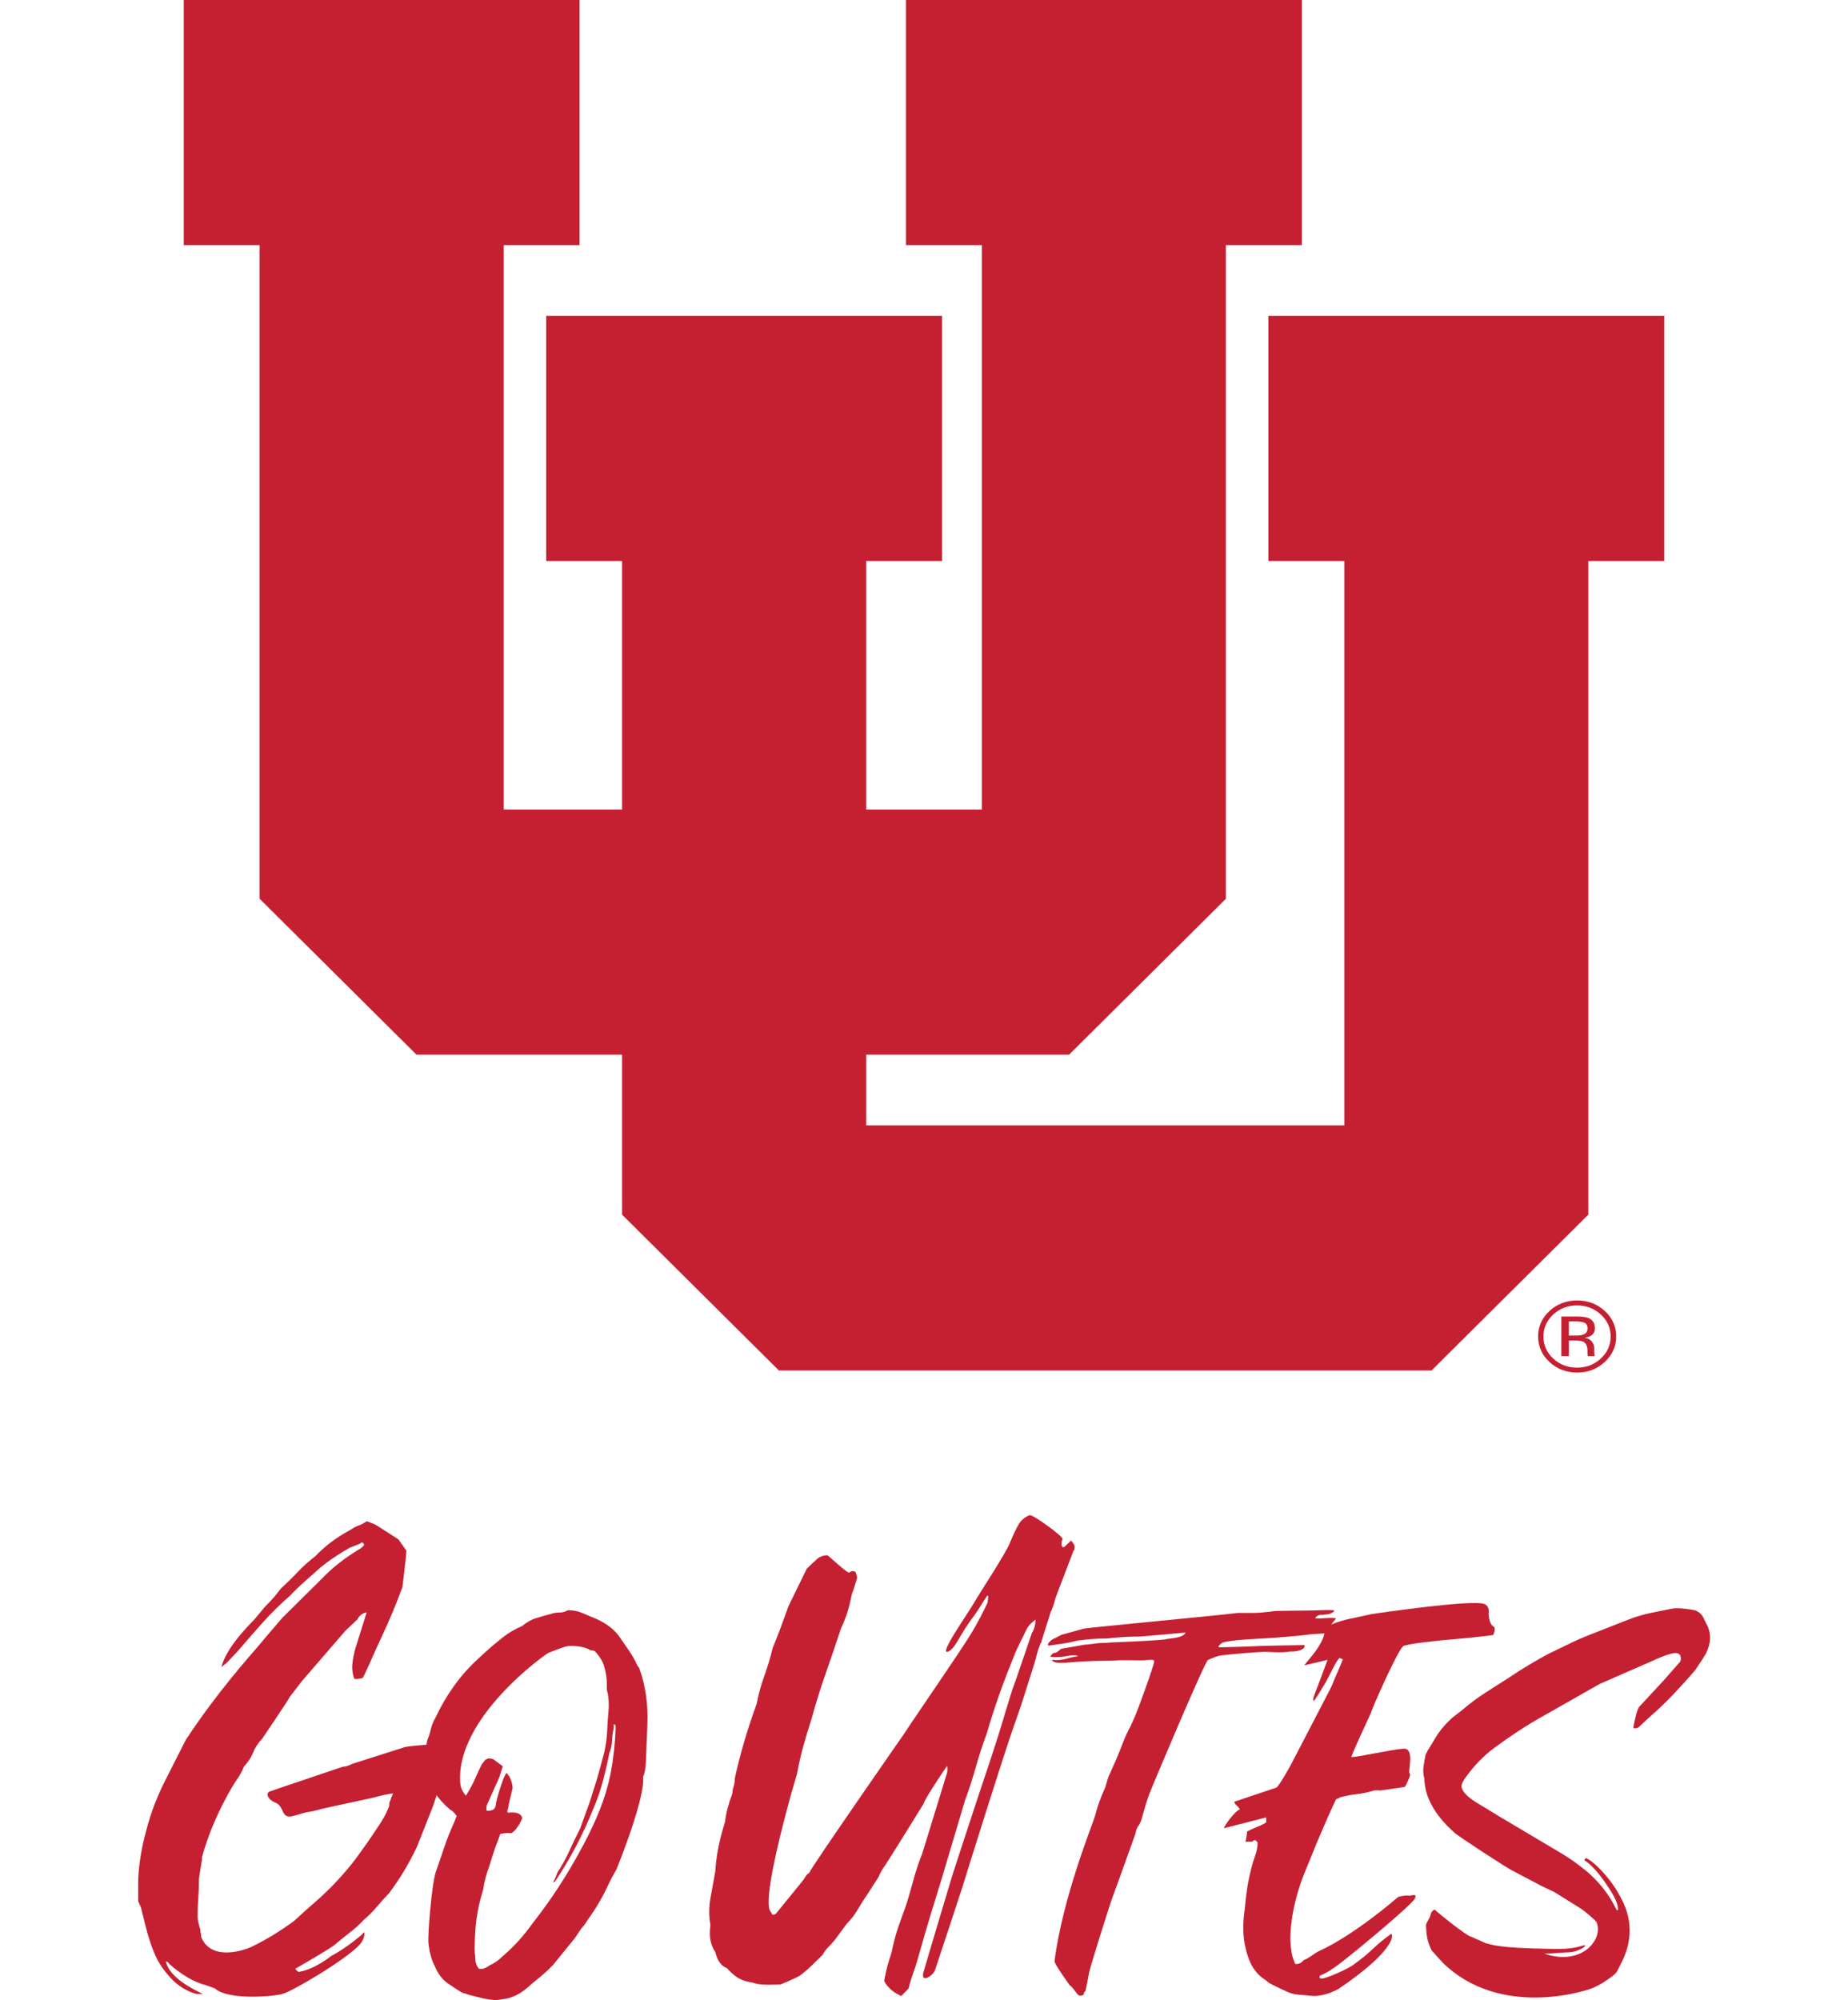 <?xml version="1.0" encoding="UTF-8"?>
<svg id="a" xmlns="http://www.w3.org/2000/svg" viewBox="0 0 332.7 360">
  <defs>
    <style>
      .c {
        fill: #c42032;
      }
    </style>
  </defs>
  <g id="b" data-name="UU_Logo__x28_White_x29_">
    <g>
      <polygon class="c" points="163.1 0 163.1 44.12 176.77 44.12 176.77 145.72 155.94 145.72 155.94 100.97 169.6 100.97 169.6 56.85 98.33 56.85 98.33 100.97 111.99 100.97 111.99 145.72 90.69 145.72 90.69 44.12 104.34 44.12 104.34 0 33.08 0 33.08 44.12 46.74 44.12 46.74 161.77 74.98 189.83 111.99 189.83 111.99 218.62 140.23 246.68 257.72 246.68 285.95 218.62 285.95 100.97 299.62 100.97 299.62 56.85 228.35 56.85 228.35 100.97 242.02 100.97 242.02 202.56 155.94 202.56 155.94 189.83 192.47 189.83 220.7 161.77 220.7 44.12 234.37 44.12 234.37 0 163.1 0"/>
      <g>
        <path class="c" d="M283.93,234.07c-1.94,0-3.59.63-4.96,1.89-1.37,1.26-2.06,2.79-2.06,4.58s.68,3.34,2.04,4.6c1.37,1.27,3.03,1.91,4.98,1.91s3.61-.64,4.98-1.91c1.37-1.27,2.06-2.81,2.06-4.6s-.69-3.32-2.06-4.58c-1.37-1.26-3.04-1.89-4.98-1.89M288.2,244.52c-1.18,1.1-2.6,1.64-4.29,1.64s-3.11-.55-4.29-1.64c-1.17-1.09-1.75-2.42-1.75-3.97s.59-2.86,1.76-3.95c1.19-1.09,2.61-1.64,4.28-1.64s3.11.55,4.29,1.64c1.18,1.09,1.77,2.41,1.77,3.95s-.59,2.88-1.77,3.97"/>
        <path class="c" d="M287.12,239.02c0-.89-.4-1.5-1.2-1.8-.45-.17-1.16-.26-2.12-.26h-2.71v7.13h1.36v-2.81h1.08c.73,0,1.24.08,1.53.23.49.26.74.81.74,1.63v.57l.03.23s.01.05.02.08c0,.02.01.05.02.07h1.27l-.05-.09c-.03-.06-.05-.18-.06-.37-.02-.19-.02-.36-.02-.53v-.52c0-.36-.14-.73-.42-1.1-.28-.38-.72-.61-1.31-.7.47-.07.84-.18,1.11-.34.5-.3.75-.77.75-1.4M285,240.23c-.29.11-.73.16-1.31.16h-1.25v-2.55h1.18c.76,0,1.32.09,1.67.26.35.17.52.52.52,1.03,0,.54-.27.9-.8,1.1"/>
      </g>
    </g>
  </g>
  <g>
    <path class="c" d="M76.72,314.04s-3.19.25-3.82.41l-9.52,3.04c-.64.34-1.19.5-1.66.5l-9.5,3.21s-2.07.68-3.72,1.28c-.49.18-.66,1.25,1.19,2.04,1.54.66.87,2.87,2.97,2.37,1.4-.33,1.93-.66,3.35-.83.79-.17,1.47-.34,2.03-.5.55-.17,8.88-1.89,9.75-2.15.87-.25,1.87-.46,2.98-.63-.32.68-.47,1.1-.47,1.26-.16.17-.23.5-.23,1.02-.32.84-.68,1.6-1.08,2.27-.4.67-.83,1.35-1.3,2.02-1.11,1.69-2.23,3.28-3.34,4.79-1.11,1.52-2.38,3.03-3.81,4.55-1.27,1.35-2.54,2.56-3.8,3.66-1.27,1.1-2.54,2.24-3.81,3.41-2.52,1.85-5.04,3.39-7.55,4.6-1.6.78-7.28,2.58-9.1-1.57-.14-.31-.04-.59-.11-.76-.08-.17-.12-.42-.12-.76-.32-1.01-.47-1.77-.47-2.27,0-1.17.03-2.27.11-3.28.08-1.01.12-2.02.12-3.03v-.5l.47-3.03c.16-.34.03-.68.12-1.01,1.91-6.99,5.63-13,6.19-13.76.55-.76.99-1.56,1.31-2.4.79-.84,1.34-1.69,1.66-2.53.32-.84.87-1.69,1.66-2.53,0,0,4.68-6.9,5-7.57l2.14-2.78,7.85-9.09,2.14-2.02c.32-.67.87-1.1,1.66-1.26l-.47,1.51-1.66,5.31c-.32,1.35-.47,2.36-.47,3.03v.26s.07,1.18.39,1.85c0,0,.6.13,1.49-.16.19-.06,2.11-4.64,3.47-7.5,1.34-2.86,2.58-5.81,3.69-8.84,0,0,.71-5.72.71-6.57l-1.42-2.01c-.47-.34-3.69-2.36-3.93-2.53-.23-.17-.83-.42-1.78-.76-.47.34-.95.59-1.42.76-.47.17-.96.42-1.43.75-2.54,1.35-4.68,2.95-6.42,4.8-1.11.84-2.14,1.77-3.1,2.77-.95,1.01-1.99,2.02-3.09,3.04l-1.19,1.51c-.32.34-.59.63-.83.89-.24.25-.52.54-.84.88l-1.91,2.28c-.95,1.01-4.99,4.92-5.95,8.58l.96-.76,1.91-2.01c1.58-1.85,3.12-3.62,4.64-5.31,1.51-1.68,3.13-3.28,4.88-4.79.79-.85,1.66-1.69,2.61-2.53.96-.85,1.91-1.69,2.85-2.53,1.43-1.18,3.17-2.36,5.24-3.54l1.9-.76c.32-.34.56-.25.72.26l-.47.5c-2.85,1.69-5.23,3.54-7.14,5.55l-7.14,7.07c-1.59,1.85-3.1,3.62-4.52,5.31-1.43,1.69-7.33,8.23-12.85,16.66l-3.33,6.57c-.8,1.52-1.51,3.08-2.15,4.67-.63,1.6-1.19,3.32-1.66,5.17-.79,2.87-1.27,5.73-1.42,8.59v4.04l.47,1.02.95,3.79c.47,1.85,1.03,3.49,1.66,4.92.64,1.43,1.59,2.82,2.86,4.16,1.27,1.35,2.77,2.28,4.52,2.78h1.19c-3.97-1.85-6.19-3.79-6.66-5.81h.24l.47.5c.95.85,1.98,1.61,3.09,2.28,1.11.67,2.3,1.17,3.57,1.51l1.42.51c2.61,2.35,11.5,1.34,12.14,1.01,1.27-.17,11.11-5.88,13.88-8.79.94-.98,1.03-2.15.87-2.32l-.47.5c-.8.67-1.66,1.35-2.62,2.02-.95.67-1.91,1.26-2.85,1.77,0,0-2.9,2.38-5.8,2.85-.16.02-.62-.41-.62-.58,0,0,7.06-4.04,7.37-4.55.8-.67,1.63-1.34,2.5-2.01.87-.67,1.7-1.43,2.5-2.28.79-.67,1.55-1.43,2.26-2.27.72-.84,1.47-1.69,2.27-2.53,1.9-2.53,3.57-5.31,4.99-8.33l2.74-6.93s4.75-11.94-1.06-11.41Z"/>
    <path class="c" d="M115.77,320.56l.03-.82c.27-.54.44-1.49.49-2.85l.26-6.51c.15-3.67-.35-7.06-1.48-10.18-.24-.27-.48-.68-.7-1.22-.35-.68-.74-1.33-1.16-1.93-.42-.61-.87-1.26-1.34-1.93-1.07-1.76-2.84-3.12-5.32-4.07-.62-.27-1.28-.54-1.95-.82-.69-.27-1.47-.41-2.35-.41-.52.28-.96.41-1.34.41-.63,0-1.14.07-1.52.2-1.02.27-1.98.54-2.87.82-.89.27-1.73.75-2.52,1.42-1.28.54-2.45,1.22-3.48,2.04-1.04.82-2.09,1.7-3.13,2.65l-1.77,1.63c-1.57,1.49-2.96,3.12-4.17,4.88-1.07,1.5-2.09,3.26-3.05,5.3-.4.68-.68,1.36-.83,2.04-.15.68-.37,1.36-.65,2.04-.15.68-.25,1.56-.29,2.64-.02.54-.01,1.06.03,1.53.05.47.12,1.05.21,1.73.08,1.22.54,2.38,1.38,3.46.71,1.09,1.62,2.11,2.71,3.05.49.27.92.68,1.27,1.22-.13.14-.28.75-.42,1.02-.69,1.5-1.29,2.99-1.79,4.48-.5,1.49-1.04,3.05-1.6,4.68-.73,2.31-1.48,11.75-1.27,12.83.19,1.63.57,2.99,1.16,4.07.57,1.36,1.36,2.38,2.34,3.05.25.14,2.39,1.67,2.77,1.73.37.07.69.17.93.3l2.44.61c.62.14,1.22.24,1.78.3.56.07,1.16.04,1.8-.1,1.77-.13,3.51-1.02,5.22-2.65.65-.54,1.3-1.08,1.96-1.63.65-.54,1.3-1.15,1.96-1.83.66-.82,1.32-1.63,1.99-2.44.66-.82,1.32-1.63,1.99-2.45.27-.41.54-.82.81-1.22.27-.41.53-.75.8-1.02l1.81-2.65c.8-1.22,1.51-2.47,2.14-3.76.62-1.29.98-2.07,1.95-3.77,0,0,4.6-11.22,4.8-15.89ZM88.15,353.75c-.78.54-1.42.75-1.92.61-.48-.54-.71-1.29-.67-2.24-.1-.68-.14-1.28-.11-1.83l.07-1.83c.11-2.85.6-5.63,1.47-8.35.18-1.36.55-2.78,1.12-4.28.29-.95.57-1.87.87-2.75.29-.88,1.06-2.81,1.06-2.95.38-.14.95-.21,1.71-.21.74.41,2.37-2.47,2.26-2.78-.28-.77-1.12-1.03-2.49-.88-.3.03-.14-.51-.07-.71.07-.2.11-.44.12-.71l.68-2.85c.13-.27-.13-1.51-.55-2.23l-.5-.65c-.45.44-1.11,2.61-1.33,3.29-.22.68-.4,1.36-.55,2.04-.02.54-.17.95-.43,1.22-.52.27-.96.34-1.33.2l.03-.82,2.28-5.09.65-2.04-1.65-1.22c-.25-.13-.56-.2-.94-.2-.38.14-.61.27-.68.41-.07.14-.23.34-.49.61-.41.82-.79,1.63-1.14,2.44-.35.82-.73,1.57-1.13,2.24l-.61,1.02c-.72-.82-.99-1.64-1.04-2.45-.68-11.69,15.4-23.06,15.91-23.27.51-.2,2.85-1.15,3.55-1.22.69-.07,2.78,0,3.81.66.33.21.75,0,1.12.41.72.82,1.19,1.56,1.43,2.24.22.68.38,1.36.48,2.04.1.68.13,1.36.11,2.04-.02.41.03.75.15,1.02.2,1.09.25,2.21.15,3.36-.11,1.15-.19,2.27-.23,3.36-.03.68-.09,1.36-.18,2.04-.1.68-.22,1.36-.37,2.04l-.88,3.26c-.3,1.09-.59,2.07-.88,2.95-.29.88-.58,1.8-.87,2.75l-1.7,4.69c-.69,1.35-1.34,2.71-1.96,4.07-.62,1.35-1.33,2.64-2.14,3.86-.29.82-.56,1.43-.83,1.83.13-.13.26-.2.39-.2,2.82-4.21,5.13-8.62,6.96-13.24.69-1.63,1.27-3.29,1.71-4.99.45-1.7.83-3.36,1.15-4.99.28-.68.44-1.39.47-2.14.03-.75.12-1.46.27-2.14l.03-.82c.25,0,.37.2.35.61-.11,2.85-.41,5.57-.89,8.15-.47,2.31-1.13,4.51-1.97,6.62-.84,2.11-1.81,4.17-2.9,6.21-2.73,5.17-5.76,9.85-9.07,14.05-1.74,2.45-3.59,4.48-5.54,6.11-.66.68-1.44,1.23-2.33,1.63"/>
    <path class="c" d="M192.85,277.28l-.88.81c-.88,1.08-1.1-.36-.66-1.08,0-.54-5.19-4.31-5.92-4.31-.88.36-1.54.9-1.97,1.62s-.95,1.8-1.54,3.23c-.73,1.98-5.59,9.27-6.54,10.97-.95,1.71-6.73,9.83-4.54,8.7.97-.5,1.73-2.14,2.31-3.04.73-1.26,1.35-2.16,2.23-3.33.88-1.17,1.49-2.35,2.37-3.61h.22l-.13,1.21c-.73,1.56-1.69,3.47-2.86,5.41-1.94,3.24-9.81,14.58-12.15,18.17,0,0-16.82,24.17-17.11,25.07-.29.18-.51.4-.66.67-.15.27-.37.58-.66.94l-4.61,5.66c-.15.18-.37.27-.66.27l-.22-.27c.29-.72-2.78,1.71,3.51-21.29l1.1-3.77c.29-1.62.66-3.23,1.1-4.85.44-1.62.95-3.32,1.54-5.12.73-2.7,1.57-5.39,2.52-8.09.95-2.7,1.86-5.39,2.74-8.09.88-1.8,1.54-3.86,1.97-6.2.29-.72.58-1.62.88-2.7.15-.18.07-.63-.22-1.35-.44-.18-.8-.13-1.1.13-.29.27-3.8-3.1-3.95-3.1-.73,0-1.35.22-1.86.67-.51.45-1.13,1.03-1.86,1.75l-3.29,6.74c-1.02,2.88-1.97,5.39-2.85,7.55-.44,1.8-.95,3.5-1.54,5.12-.58,1.62-1.02,3.23-1.32,4.85-1.75,4.85-3.07,9.34-3.95,13.48,0,.54-.07,1.03-.22,1.48-.15.45-.22.85-.22,1.21-.73,1.98-1.17,3.68-1.32,5.12-1.02,3.23-1.61,6.2-1.75,8.89-.29,1.62-.58,3.23-.88,4.85-.29,1.62-.29,3.23,0,4.85-.29,1.98,0,3.59.88,4.85.36,1.56,1.06,2.53,2.1,2.91.51.56,1.04,1.09,1.65,1.52.87.62,1.86.9,2.87,1.05,1.53.55,3.27.38,4.86.36.32,0,.64-.12.92-.3.14-.05.29-.09.43-.15.8-.36,1.57-.72,2.3-1.08.73-.54,1.43-1.12,2.08-1.75.66-.63,1.35-1.3,2.08-2.02.29-.54.66-1.03,1.1-1.48.44-.45.8-.85,1.1-1.21l2.19-2.96c.73-.72,1.39-1.57,1.97-2.56.58-.99,1.24-2.02,1.97-3.1l1.75-2.7c.29-.72.69-1.44,1.21-2.16s6.91-11.05,6.91-11.05c.29-1.08,4.17-6.74,4.17-6.74,0-.36.29.45,0,1.35l-4.39,14.29c-.58,1.44-1.1,2.96-1.54,4.58-.44,1.62-.88,3.14-1.32,4.58-1.32,3.77-1.81,4.58-2.69,8.71-.29.9-.55,1.75-.77,2.56-.22.81-.4,1.66-.55,2.56,0,0,.69,1.67,3.07,2.7l1.32-1.35c.73-2.88.9-2.6,1.7-5.48.8-2.88,1.65-5.75,2.52-8.63l1.75-5.66,4.17-14.02c.73-1.98,1.39-4,1.97-6.06.58-2.07,1.24-4.09,1.97-6.06.73-2.52,1.5-4.9,2.3-7.14.8-2.25,1.72-4.63,2.74-7.14,0-.18,2.19-4.58,2.19-4.58.29-.54.8-1.08,1.54-1.62,0,.9-.22,1.71-.66,2.43,0,0-3.18,9.39-3.41,9.9-.07.04-2.51,8.16-2.51,8.16,0,0-1.86,5.8-2.52,7.68-.66,1.89-5.81,17.65-5.81,17.65,0,0-4.68,15.59-5.26,17.65-.58,2.07,1.72.67,2.08-.4.37-1.08,4.64-13.97,4.94-14.96.29-.99,8.19-26.28,9.65-30.05l.97-2.83,2.1-6.6c.29-.9.51-1.66.66-2.29s.37-1.3.66-2.02c.15-.18.22-.36.22-.54l1.54-4.85c0-.18.07-.36.22-.54.29-.72.51-1.39.66-2.02.15-.63,3.29-8.58,3.29-8.76.15,0,.22-.27.22-.81,0-.18-.22-.54-.66-1.08Z"/>
    <path class="c" d="M236.53,359.27c1.31-.05,2.67-.35,4.39-1.25,10.12-6.83,9.99-9.73,9.54-9.95-1.13.8-2.23,1.69-3.27,2.68-1.05.99-2.14,1.89-3.27,2.69-1.12.98-5.39,2.75-6.01,2.69-.62-.05-.24-.57-.24-.57,0,0,1.01-.21,3.57-2.16,2.56-1.94,13.15-10.7,13.51-11.74.36-1.04-.59-.35-1.19-.47-.61-.12-1.84.24-1.84.24,0,0-7.77,6.8-14.26,9.75-1.09.53-1.62,1.2-2.78,1.64-.41.51-.91.74-1.5.68-.33-.75-.56-1.45-.66-2.11-.1-.64-.17-1.33-.21-2.07s-.07-5.61,2.47-12.02l2.35-5.77s3.24-7.63,3.46-7.71c.21-.07.47-.18.75-.34,1.01-.26,1.95-.45,2.82-.54.87-.09,1.81-.28,2.83-.55.28-.15.79-.19,1.53-.12l4.38-.64c.46-.62.98-2.12.98-2.12-.04-.18-.1-.35-.16-.49-.17-.45.97-4.48-1.07-4.27-2.32.16-8.47,1.59-9.36,1.5-.02-.36,3.45-7.78,3.45-7.78.25-.7.51-1.35.78-1.97.26-.61,4.37-10.04,5.22-10.28,1.64-.46,4.98-.78,6.72-.97,0,0,9.4-.82,9.39-1l.19-.53c.12-.53.06-.85-.16-.97-.23-.11-.42-.35-.58-.73-.17-.38-.27-.94-.31-1.66,0,0,.3-1.19-.74-1.65-2.04-.89-19.6,1.7-20.33,1.81l-3.47.76c-.73.11-5.02,1.11-4.95,2.21-.09,2.64-3.92,6.21-3.62,6.24l4.12-.97s-2.23,6.02-2.42,6.45c-.2.44-.21.93-.06.94.14.01,1.52-2.3,2.14-3.33.6-1.03,1.95-4.08,2.52-4.4,0,0,.91.3.48.44-.13.53-1.29,3.03-1.49,3.56-.19.53-.42,1.05-.68,1.57l-7.01,13.5s-2.14,3.97-2.71,4.27l-7.43,2.49c-.57.31,1.34,1.31.69,1.52-.64.21-2.58,2.76-2.69,3.29.58-.12,7.59-1.94,7.59-1.94l.04.83c-.41.51-2.27,1-3.53,1.76.29-.15-.35,1.92-.13,1.84.21-.07.47-.09.77-.06s.51-.04.64-.22c.14-.16.36-.05.68.34.04.73-.14,1.62-.53,2.67-.89,2.64-1.47,5.68-1.74,9.1-.44,2.86-.39,5.32.15,7.37.57,2.6,1.68,4.43,3.35,5.5.3.21.57.42.79.62.23.2,3.49,1.75,3.94,1.88.45.13.89.22,1.33.26"/>
    <path class="c" d="M307.49,292.83l-.59-1.16c-.43-1.16-1.19-1.8-2.27-1.93,0,0-2.47-.45-3.63-.19-1.28.26-2.56.52-3.84.77-1.28.26-2.58.65-3.91,1.16l-6.91,2.71c-1.33.52-2.58,1.06-3.76,1.64-1.18.58-2.45,1.19-3.8,1.84-2.63,1.42-4.98,2.83-7.06,4.25-1.42.91-2.83,1.81-4.24,2.71-1.41.9-2.8,1.93-4.15,3.09l-1.99,1.55c-1.24,1.16-2.21,2.32-2.89,3.48l-1.52,2.51c-.03.13-.07.23-.14.29-.07.07-.12.17-.14.29-.16.77-.29,1.51-.38,2.22-.09.71-.04,1.39.16,2.03.06,5.44,4.99,9.31,5.4,9.76.4.46,9.59,6.48,10.51,6.87l5.11,2.7,2.43,1.16,4.79,2.99c.78.52,2.5,2,2.75,2.39,1.31,2.95-2.48,8.01-9.39,5.68,1.77-.04,3.3-.21,4.48-.25,1.17-.04,2.31-.69,2.31-.69.77-.45.61-.66.25-.53-.33,0-1.83.78-5.75.61-10.07-.16-10.55-.76-11.83-1.02l-2.65-1.18c-.67,0-6.38-4.62-6.55-4.88-.86.38-.63,1.01-.96,1.52-.22.52-.66.98-.6,1.44.09.73-.06,2.4,1.05,4.44l1.92,2.13c10.39,10.22,26.03,5.07,27.13,4.55.61-.26,1.17-.55,1.68-.87.51-.32,1.03-.68,1.55-1.06.39-.26.73-.58,1.04-.97l1.15-2.32c.44-1.03,2.42-5.32-.17-10.44-.31-.64-1.05-2.04-1.89-3.17-1.79-2.4-3.31-3.74-4.27-4.32-.34-.2-.56-.3-.67.22,0,0,1.95.91,5,5.94,1.21,2,1.18,3.35.85,3.02-.33-.32-.94-2.44-3.9-5.55-.89-.94-1.89-1.74-2.9-2.51-1.01-.77-2.06-1.48-3.14-2.13l-10.4-6.18c-1.09-.64-2.2-1.32-3.34-2.03-1.13-.71-3.91-2.07-4.31-3.77,0-.52.3-1.16.9-1.93,1.4-1.93,3.03-3.61,4.88-5.02,3.16-2.32,6.11-4.25,8.89-5.8l10.22-5.8,9.73-4.25s3.16-1.51,4.18-1.29c1.02.22.62,1.48.62,1.48l-3.06,3.48c-.72.77-1.43,1.54-2.15,2.32-.72.77-1.44,1.55-2.15,2.32-.53.38-1.11,3.74-1.13,3.87.42.13.76.07,1.04-.2l1.86-1.74c1.49-1.29,2.91-2.64,4.26-4.06,1.35-1.42,2.69-2.9,4.01-4.44.33-.52.65-1,.97-1.45.31-.45.65-1,1.01-1.64.79-1.67.89-3.22.3-4.63Z"/>
    <path class="c" d="M240.47,291.43c.41-.47-3.04-.02-3.63-.14-.13-.24.63-.66.79-.62.14.04.81-.05,1.38-.11.61-.06,1.42-.57,1.11-.7-.41-.17-2.87.01-4.16.01l-6.02.08c-.35,0-.68.03-.97.09-.3.06-.56.09-.8.09-.94.12-1.83.18-2.65.18h-2.65c-2.48.36-26.58,2.59-27.75,2.83l-4.03,1.11c-.24.12-1.29.71-1.41.71s-1.31.87-.96,1.24c.95-.12,1.83-.24,2.65-.37.83-.12,1.71-.3,2.65-.55.94-.12,1.8-.21,2.57-.27.77-.06,1.62-.09,2.57-.09,1.06-.12,2.09-.21,3.1-.27,1-.06,2.03-.09,3.1-.09l8.07-.71c-.16.44-.72.91-3.37,1.15,0,.24-10.31.64-10.31.64-.59.12-1.37.05-1.9.1-.53.06-2.14.29-2.61.29l-4.03.72h-.18s-.71.73-1.06.73-.65.24-.89.73c1.06.12,2.15.06,3.27-.18,1.12-.24,2.01.03,1.59.09-.41.06-.86.15-1.33.27-1.18.36-2.24.48-3.18.36v.18c.35.24.74.36,1.15.36h1.15c1.3-.12,2.54-.21,3.72-.27,1.18-.06,2.36-.09,3.54-.09.82,0,1.62-.03,2.39-.09.77-.06,4.34.06,4.69,0,.35-.06,1.77-.29,1.72.2-.11,1.02-2.96,8.69-3.31,9.54l-.89,2c-.59,1.09-1.09,2.19-1.5,3.28-.42,1.09-.86,2.19-1.33,3.28-.24.48-.44.94-.62,1.36-.18.43-.38.88-.62,1.37l-.53,1.82-.71,1.64c-.47,1.22-.86,2.4-1.15,3.55-.3,1.15-5.84,14.65-7.28,26.11-.06.5,2.77,4.39,2.77,4.39.24,0,1.41,1.64,1.41,1.64.35.24.71.24,1.06,0,0-.24.12-.48.35-.73.24-1.09.44-2.15.62-3.19.18-1.03,3.86-12.71,4.34-13.93.47-1.21,3.36-9.29,3.36-9.29l.71-2c0-.24.12-.61.35-1.09.35-.36.65-1.03.88-2,.36-1.33.74-2.58,1.15-3.73.41-1.15,10.17-24.3,10.64-24.3,0,0,1.42-.61,2.01-.74,1.29-.24,6.46-.63,7.81-.7,1.35-.06,2.95.27,5.04-.07.92.07,2.75-.27,2.49-1.15,0,0-7.74.12-8.45.18-.71.06-6.28.23-6.99.23-.16-.44.86-.87.65-.85,2.09-.59,6.81-.7,8.97-.85,2.95-.2,6.5-.55,7.09-.67l2.32-.14c.59-.24.85-1.25,2.02-2.59Z"/>
  </g>
</svg>